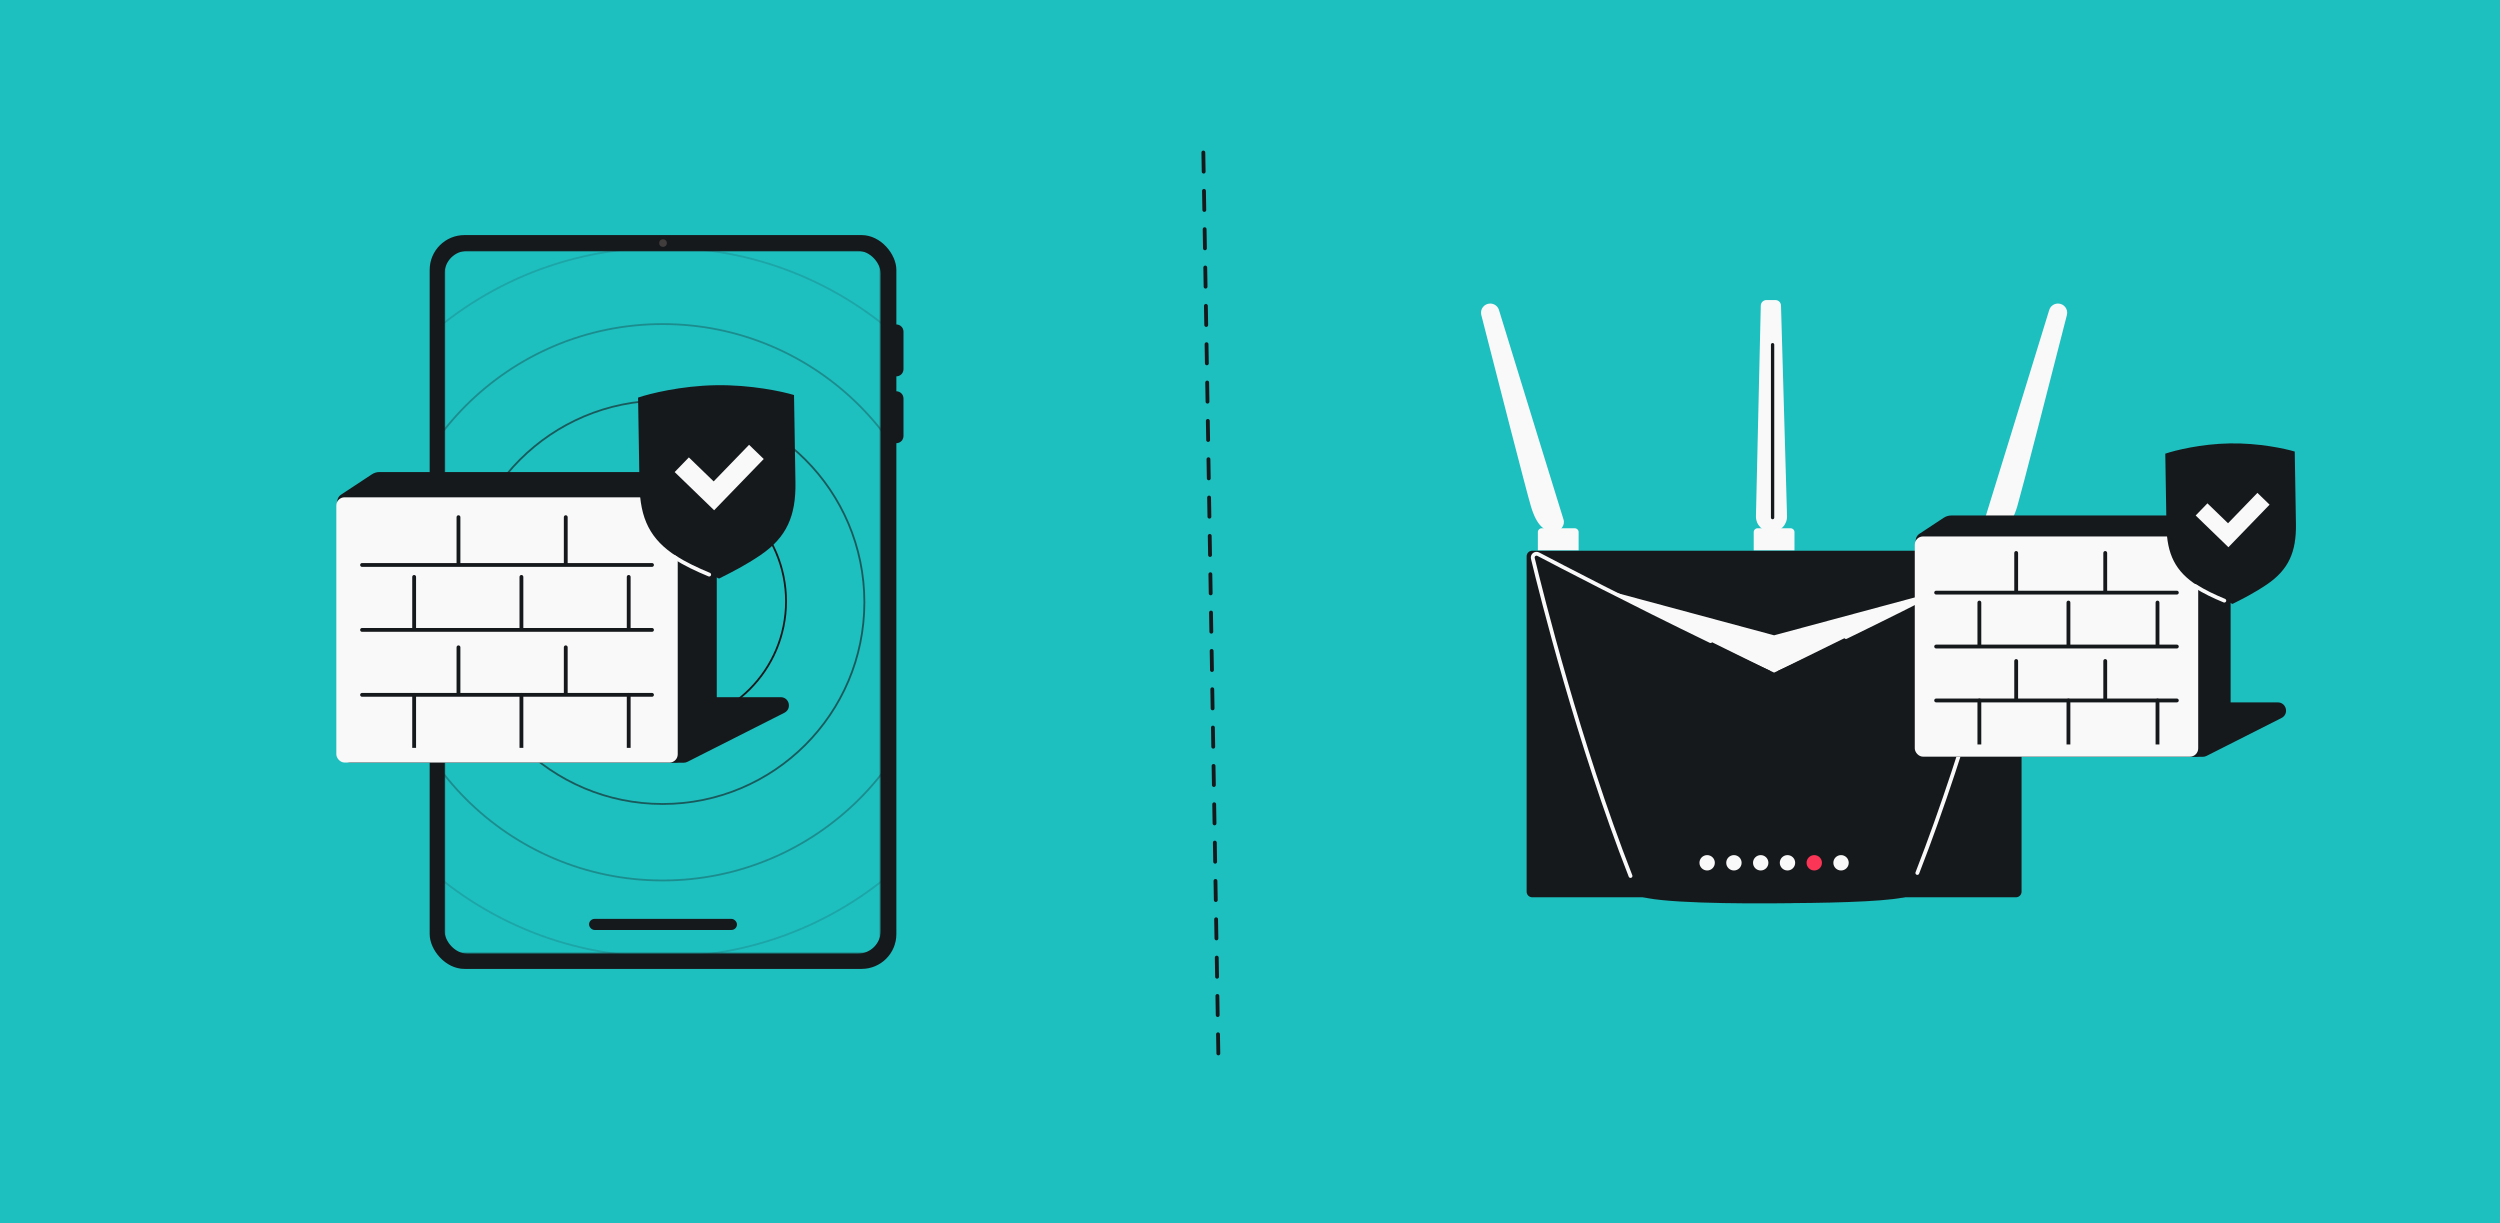 <svg width="1304" height="638" viewBox="0 0 1304 638" fill="none" xmlns="http://www.w3.org/2000/svg">
<rect x="0" y="0" width="1304" height="638" fill="#333333" stroke="none"/>
<rect width="1304" height="638" transform="matrix(-1 0 0 -1 1304 638)" fill="#1EBFBF"/>
<path d="M627.667 79.538L635.637 558.462" stroke="#16191C" stroke-width="2" stroke-linecap="round" stroke-linejoin="round" stroke-dasharray="10 10"/>
<rect x="224.119" y="122.619" width="243.421" height="382.762" rx="18.127" fill="#16191C"/>
<mask id="mask0_597_850" style="mask-type:alpha" maskUnits="userSpaceOnUse" x="231" y="130" width="229" height="368">
<rect x="232.629" y="131.607" width="226.011" height="365.068" fill="#D9D9D9" stroke="#F9F9F9" stroke-width="1.485"/>
</mask>
<g mask="url(#mask0_597_850)">
<rect x="232.029" y="131.007" width="227.212" height="366.269" rx="11.741" stroke="#16191C" stroke-width="0.284"/>
<path d="M356.451 287.89C357.73 287.925 358.937 287.95 359.912 288.128C361.952 288.664 363.874 289.811 364.873 292.107C364.873 292.107 365.097 292.515 365.261 293.692C365.424 294.869 365.672 298.134 365.672 298.134C366.014 303.556 366.051 309.195 366.106 314.51C366.018 316.59 365.456 318.544 364.603 320.331C362.52 324.698 358.701 328.064 355.829 329.815C348.723 333.545 341.85 336.866 336.032 339.542C329.873 341.921 327.078 339.533 326.151 336.698C325.963 335.927 325.898 335.132 325.927 334.399C325.927 334.399 325.984 332.64 326.41 329.752C326.836 326.864 329.975 306.068 333.348 295.408C334.199 292.945 337.372 288.32 344.92 287.89H356.451Z" fill="#1EBFBF"/>
<path d="M355.192 297.621C355.74 297.621 356.184 298.08 356.184 298.646V302.231C356.184 302.796 355.74 303.255 355.192 303.255H354.695C351.407 303.255 348.742 306.007 348.742 309.401V314.907C348.742 321.412 343.633 326.686 337.331 326.686H336.835C336.287 326.686 335.843 326.228 335.843 325.662L335.843 322.077C335.843 321.511 336.287 321.053 336.835 321.053H337.331C340.619 321.053 343.285 318.301 343.285 314.907V309.401C343.285 302.895 348.393 297.621 354.695 297.621L355.192 297.621Z" fill="#16191C"/>
<circle opacity="0.3" cx="346.144" cy="314.229" r="134.093" stroke="#16191C" stroke-width="0.472"/>
<circle opacity="0.15" cx="346.14" cy="314.223" r="170.893" stroke="#16191C" stroke-width="0.472"/>
<circle opacity="0.6" cx="346.14" cy="314.223" r="97.292" stroke="#16191C" stroke-width="0.472"/>
<circle cx="345.69" cy="313.774" r="60.042" stroke="#16191C" stroke-width="0.472"/>
</g>
<mask id="mask1_597_850" style="mask-type:alpha" maskUnits="userSpaceOnUse" x="231" y="130" width="229" height="368">
<rect x="231.887" y="130.865" width="227.496" height="366.553" fill="#D9D9D9"/>
</mask>
<g mask="url(#mask1_597_850)">
<rect x="231.887" y="130.865" width="227.496" height="366.553" rx="11.883" fill="#1EBFBF"/>
<circle opacity="0.3" cx="345.639" cy="314.148" r="145.109" stroke="#16191C" stroke-width="0.963"/>
<circle opacity="0.15" cx="345.635" cy="314.141" r="184.994" stroke="#16191C" stroke-width="0.963"/>
<circle opacity="0.6" cx="345.635" cy="314.141" r="105.223" stroke="#16191C" stroke-width="0.963"/>
<circle cx="345.148" cy="313.654" r="64.85" stroke="#16191C" stroke-width="0.963"/>
</g>
<rect x="307.249" y="479.285" width="77.162" height="5.787" rx="2.894" fill="#16191C"/>
<path d="M463.817 169.238H467.515C469.585 169.238 471.262 170.915 471.262 172.985V192.564C471.262 194.633 469.585 196.311 467.515 196.311H463.817V169.238Z" fill="#16191C"/>
<path d="M463.817 204.094H467.515C469.585 204.094 471.262 205.772 471.262 207.842V227.42C471.262 229.49 469.585 231.168 467.515 231.168H463.817V204.094Z" fill="#16191C"/>
<circle cx="345.829" cy="126.792" r="2.808" fill="#16191C"/>
<circle cx="345.829" cy="126.792" r="1.983" fill="#423D3D"/>
<path d="M231.642 364.106C232.244 363.801 232.909 363.643 233.583 363.643L407.198 363.643C411.725 363.643 413.178 369.737 409.139 371.78L358.549 397.374C357.947 397.679 357.282 397.837 356.608 397.837L182.994 397.837C178.467 397.837 177.013 391.743 181.052 389.7L231.642 364.106Z" fill="#16191C"/>
<path d="M194.001 247.396C195.172 246.625 196.543 246.214 197.945 246.214H369.569C371.944 246.214 373.87 248.139 373.87 250.514V380.685C373.87 383.11 372.643 385.371 370.61 386.693L354.707 397.034C353.906 397.555 352.955 397.794 352.002 397.714L199.143 384.855C197.176 384.689 195.574 383.206 195.259 381.257L175.99 262.303C175.719 260.631 176.455 258.956 177.869 258.024L194.001 247.396Z" fill="#16191C"/>
<rect x="175.429" y="259.392" width="178.074" height="138.36" rx="4.3" fill="#F9F9F9"/>
<path d="M188.849 294.681H340.084" stroke="#16191C" stroke-width="2" stroke-linecap="round"/>
<path d="M188.849 328.556H340.084" stroke="#16191C" stroke-width="2" stroke-linecap="round"/>
<path d="M188.849 362.43H340.084" stroke="#16191C" stroke-width="2" stroke-linecap="round"/>
<path d="M240.138 269.75C240.138 269.197 239.69 268.75 239.138 268.75C238.586 268.75 238.138 269.197 238.138 269.75H240.138ZM240.138 294.546V269.75H238.138V294.546H240.138Z" fill="#16191C"/>
<path d="M296.096 269.75C296.096 269.197 295.648 268.75 295.096 268.75C294.543 268.75 294.096 269.197 294.096 269.75H296.096ZM296.096 294.546V269.75H294.096V294.546H296.096Z" fill="#16191C"/>
<path d="M240.138 337.634C240.138 337.082 239.69 336.634 239.138 336.634C238.586 336.634 238.138 337.082 238.138 337.634H240.138ZM240.138 362.43V337.634H238.138V362.43H240.138Z" fill="#16191C"/>
<path d="M296.096 337.634C296.096 337.082 295.648 336.634 295.096 336.634C294.543 336.634 294.096 337.082 294.096 337.634H296.096ZM296.096 362.43V337.634H294.096V362.43H296.096Z" fill="#16191C"/>
<path d="M217.018 300.912C217.018 300.359 216.57 299.912 216.018 299.912C215.465 299.912 215.018 300.359 215.018 300.912H217.018ZM217.018 328.556V300.912H215.018V328.556H217.018Z" fill="#16191C"/>
<path d="M217.018 362.429C217.018 361.877 216.57 361.429 216.018 361.429C215.465 361.429 215.018 361.877 215.018 362.429H217.018ZM217.018 390.073V362.429H215.018V390.073H217.018Z" fill="#16191C"/>
<path d="M272.975 300.912C272.975 300.359 272.528 299.912 271.975 299.912C271.423 299.912 270.975 300.359 270.975 300.912H272.975ZM272.975 328.556V300.912H270.975V328.556H272.975Z" fill="#16191C"/>
<path d="M272.975 362.429C272.975 361.877 272.528 361.429 271.975 361.429C271.423 361.429 270.975 361.877 270.975 362.429H272.975ZM272.975 390.073V362.429H270.975V390.073H272.975Z" fill="#16191C"/>
<path d="M328.933 300.912C328.933 300.359 328.485 299.912 327.933 299.912C327.381 299.912 326.933 300.359 326.933 300.912H328.933ZM328.933 328.556V300.912H326.933V328.556H328.933Z" fill="#16191C"/>
<path d="M328.933 362.429C328.933 361.877 328.485 361.429 327.933 361.429C327.381 361.429 326.933 361.877 326.933 362.429H328.933ZM328.933 390.073V362.429H326.933V390.073H328.933Z" fill="#16191C"/>
<path fill-rule="evenodd" clip-rule="evenodd" d="M373.396 200.928C355.176 201.226 338.753 205.352 332.82 207.377L333.564 252.929C333.851 270.463 339.093 281.406 352.978 290.22C360.862 295.224 368.731 298.856 372.792 300.731C373.794 301.194 374.564 301.55 375.046 301.792L375.046 301.79L375.046 301.792C375.519 301.534 376.278 301.153 377.265 300.658C381.262 298.651 389.008 294.763 396.723 289.504C410.313 280.241 415.194 269.132 414.908 251.598L414.163 206.047C408.166 204.216 391.618 200.629 373.397 200.927L373.397 200.93L373.396 200.928Z" fill="#16191C"/>
<path d="M351.629 290.511C357.519 294.25 363.381 297.002 369.905 299.71" stroke="#F9F9F9" stroke-width="2" stroke-linecap="round" stroke-linejoin="round"/>
<path fill-rule="evenodd" clip-rule="evenodd" d="M398.365 239.412L372.492 266.146L351.91 246.226L359.312 238.579L372.246 251.096L390.718 232.011L398.365 239.412Z" fill="#F9F9F9"/>
<path d="M815.502 270.891C814.694 268.587 793.572 199.716 781.867 161.704C781.248 159.694 779.391 158.327 777.287 158.327C774.159 158.327 771.867 161.266 772.64 164.297C781.147 197.624 796.162 256.136 798.511 264.042C801.632 274.545 805.793 277.056 809.954 277.285C814.115 277.513 816.542 273.86 815.502 270.891Z" fill="#F9F9F9"/>
<path d="M1035.24 270.891C1036.04 268.587 1057.16 199.716 1068.87 161.704C1069.49 159.694 1071.35 158.327 1073.45 158.327C1076.58 158.327 1078.87 161.266 1078.1 164.297C1069.59 197.624 1054.57 256.136 1052.23 264.042C1049.11 274.545 1044.94 277.056 1040.78 277.285C1036.62 277.513 1034.19 273.86 1035.24 270.891Z" fill="#F9F9F9"/>
<path d="M918.42 159.399C918.457 157.788 919.774 156.5 921.386 156.5H926.021C927.618 156.5 928.925 157.771 928.971 159.367L932.117 269.17C932.248 273.739 928.58 277.513 924.01 277.513C919.458 277.513 915.798 273.768 915.902 269.217L918.42 159.399Z" fill="#F9F9F9"/>
<path d="M924.587 179.789V269.978" stroke="#16191C" stroke-width="1.736" stroke-linecap="round"/>
<path fill-rule="evenodd" clip-rule="evenodd" d="M796.289 290.163V465.11C796.289 466.718 797.593 468.022 799.202 468.022H903.509H922.849H1051.54C1053.14 468.022 1054.45 466.718 1054.45 465.11V290.163C1054.45 288.554 1053.14 287.25 1051.54 287.25H922.849H903.509H799.202C797.593 287.25 796.289 288.554 796.289 290.163Z" fill="#16191C"/>
<path fill-rule="evenodd" clip-rule="evenodd" d="M927.505 349.88L1013.02 307.778L925.368 331.378L837.713 307.778L923.232 349.88L924.127 351.543L925.368 350.932L926.609 351.543L927.505 349.88Z" fill="#F9F9F9"/>
<path fill-rule="evenodd" clip-rule="evenodd" d="M925.368 350.837C860.976 321.081 798.526 288.113 798.526 288.113C798.526 288.113 822.453 387.042 854.704 467.209C863.515 471.05 905.876 471.481 934.301 471.097C934.594 471.093 934.881 471.081 935.163 471.06C961.241 470.896 989.709 469.966 996.033 467.209C1028.28 387.042 1052.21 288.113 1052.21 288.113C1052.21 288.113 989.761 321.081 925.368 350.837Z" fill="#16191C"/>
<path d="M892.225 334.388C850.217 314.054 813.96 295.151 802.383 289.066C800.865 288.268 799.132 289.611 799.534 291.279C804.051 310.05 823.407 387.71 850.48 456.917M962.85 332.283C1002.93 312.793 1037.07 294.999 1048.3 289.095C1049.82 288.294 1051.58 289.637 1051.16 291.309C1046.52 309.99 1026.86 386.57 1000.08 455.337" stroke="#F9F9F9" stroke-width="2" stroke-linecap="round"/>
<path d="M802.148 277.541C802.148 276.436 803.044 275.541 804.148 275.541H821.411C822.515 275.541 823.411 276.436 823.411 277.541V287.032H802.148V277.541Z" fill="#F9F9F9"/>
<path d="M914.737 277.541C914.737 276.436 915.633 275.541 916.737 275.541H934C935.104 275.541 936 276.436 936 277.541V287.032H914.737V277.541Z" fill="#F9F9F9"/>
<path d="M1027.33 277.541C1027.33 276.436 1028.22 275.541 1029.33 275.541H1046.59C1047.69 275.541 1048.59 276.436 1048.59 277.541V287.032H1027.33V277.541Z" fill="#F9F9F9"/>
<circle cx="890.448" cy="450.032" r="4.01" fill="#F9F9F9"/>
<circle cx="904.416" cy="450.032" r="4.01" fill="#F9F9F9"/>
<circle cx="918.384" cy="450.032" r="4.01" fill="#F9F9F9"/>
<circle cx="932.352" cy="450.032" r="4.01" fill="#F9F9F9"/>
<circle cx="946.32" cy="450.032" r="4.01" fill="#FA3556"/>
<circle cx="960.289" cy="450.032" r="4.01" fill="#F9F9F9"/>
<path d="M1045.26 366.827C1045.86 366.522 1046.52 366.364 1047.2 366.364L1188.09 366.364C1192.62 366.364 1194.08 372.458 1190.04 374.501L1150.92 394.288C1150.32 394.593 1149.66 394.752 1148.98 394.752L1008.09 394.752C1003.56 394.752 1002.11 388.658 1006.15 386.614L1045.26 366.827Z" fill="#16191C"/>
<path d="M1013.86 270.059C1015.03 269.288 1016.4 268.877 1017.8 268.877H1159.19C1161.56 268.877 1163.49 270.802 1163.49 273.177V379.851C1163.49 382.277 1162.26 384.538 1160.23 385.86L1147.79 393.948C1146.99 394.469 1146.04 394.708 1145.08 394.628L1019 384.022C1017.03 383.856 1015.43 382.373 1015.12 380.424L999.287 282.7C999.016 281.028 999.752 279.353 1001.17 278.421L1013.86 270.059Z" fill="#16191C"/>
<rect x="998.746" y="279.817" width="147.833" height="114.863" rx="4.3" fill="#F9F9F9"/>
<path d="M1009.89 309.114H1135.44" stroke="#16191C" stroke-width="2" stroke-linecap="round"/>
<path d="M1009.89 337.235H1135.44" stroke="#16191C" stroke-width="2" stroke-linecap="round"/>
<path d="M1009.89 365.357H1135.44" stroke="#16191C" stroke-width="2" stroke-linecap="round"/>
<path d="M1052.64 288.416C1052.64 287.863 1052.19 287.416 1051.64 287.416C1051.08 287.416 1050.64 287.863 1050.64 288.416H1052.64ZM1052.64 309.001V288.416H1050.64V309.001H1052.64Z" fill="#16191C"/>
<path d="M1099.09 288.416C1099.09 287.863 1098.64 287.416 1098.09 287.416C1097.54 287.416 1097.09 287.863 1097.09 288.416H1099.09ZM1099.09 309.001V288.416H1097.09V309.001H1099.09Z" fill="#16191C"/>
<path d="M1052.64 344.772C1052.64 344.22 1052.19 343.772 1051.64 343.772C1051.08 343.772 1050.64 344.22 1050.64 344.772H1052.64ZM1052.64 365.357V344.772H1050.64V365.357H1052.64Z" fill="#16191C"/>
<path d="M1099.09 344.772C1099.09 344.22 1098.64 343.772 1098.09 343.772C1097.54 343.772 1097.09 344.22 1097.09 344.772H1099.09ZM1099.09 365.357V344.772H1097.09V365.357H1099.09Z" fill="#16191C"/>
<path d="M1033.44 314.286C1033.44 313.733 1032.99 313.286 1032.44 313.286C1031.89 313.286 1031.44 313.733 1031.44 314.286H1033.44ZM1033.44 337.235V314.286H1031.44V337.235H1033.44Z" fill="#16191C"/>
<path d="M1033.44 365.356C1033.44 364.804 1032.99 364.356 1032.44 364.356C1031.89 364.356 1031.44 364.804 1031.44 365.356H1033.44ZM1033.44 388.306V365.356H1031.44V388.306H1033.44Z" fill="#16191C"/>
<path d="M1079.9 314.286C1079.9 313.733 1079.45 313.286 1078.9 313.286C1078.34 313.286 1077.9 313.733 1077.9 314.286H1079.9ZM1079.9 337.235V314.286H1077.9V337.235H1079.9Z" fill="#16191C"/>
<path d="M1079.9 365.356C1079.9 364.804 1079.45 364.356 1078.9 364.356C1078.34 364.356 1077.9 364.804 1077.9 365.356H1079.9ZM1079.9 388.306V365.356H1077.9V388.306H1079.9Z" fill="#16191C"/>
<path d="M1126.35 314.286C1126.35 313.733 1125.9 313.286 1125.35 313.286C1124.8 313.286 1124.35 313.733 1124.35 314.286H1126.35ZM1126.35 337.235V314.286H1124.35V337.235H1126.35Z" fill="#16191C"/>
<path d="M1126.35 365.356C1126.35 364.804 1125.9 364.356 1125.35 364.356C1124.8 364.356 1124.35 364.804 1124.35 365.356H1126.35ZM1126.35 388.306V365.356H1124.35V388.306H1126.35Z" fill="#16191C"/>
<path fill-rule="evenodd" clip-rule="evenodd" d="M1163.09 231.281C1147.97 231.529 1134.33 234.954 1129.41 236.635L1130.03 274.452C1130.26 289.008 1134.62 298.093 1146.14 305.41C1152.69 309.564 1159.22 312.58 1162.59 314.136C1163.42 314.52 1164.06 314.816 1164.46 315.017L1164.46 315.015L1164.46 315.017C1164.86 314.802 1165.49 314.486 1166.31 314.075C1169.62 312.409 1176.05 309.181 1182.46 304.816C1193.74 297.126 1197.79 287.903 1197.56 273.347L1196.94 235.531C1191.96 234.011 1178.22 231.034 1163.09 231.281L1163.09 231.283L1163.09 231.281Z" fill="#16191C"/>
<path d="M1145.02 305.651C1149.91 308.755 1154.78 311.04 1160.2 313.288" stroke="#F9F9F9" stroke-width="2" stroke-linecap="round" stroke-linejoin="round"/>
<path fill-rule="evenodd" clip-rule="evenodd" d="M1183.82 263.23L1162.34 285.424L1145.26 268.887L1151.4 262.538L1162.14 272.93L1177.47 257.086L1183.82 263.23Z" fill="#F9F9F9"/>
</svg>
